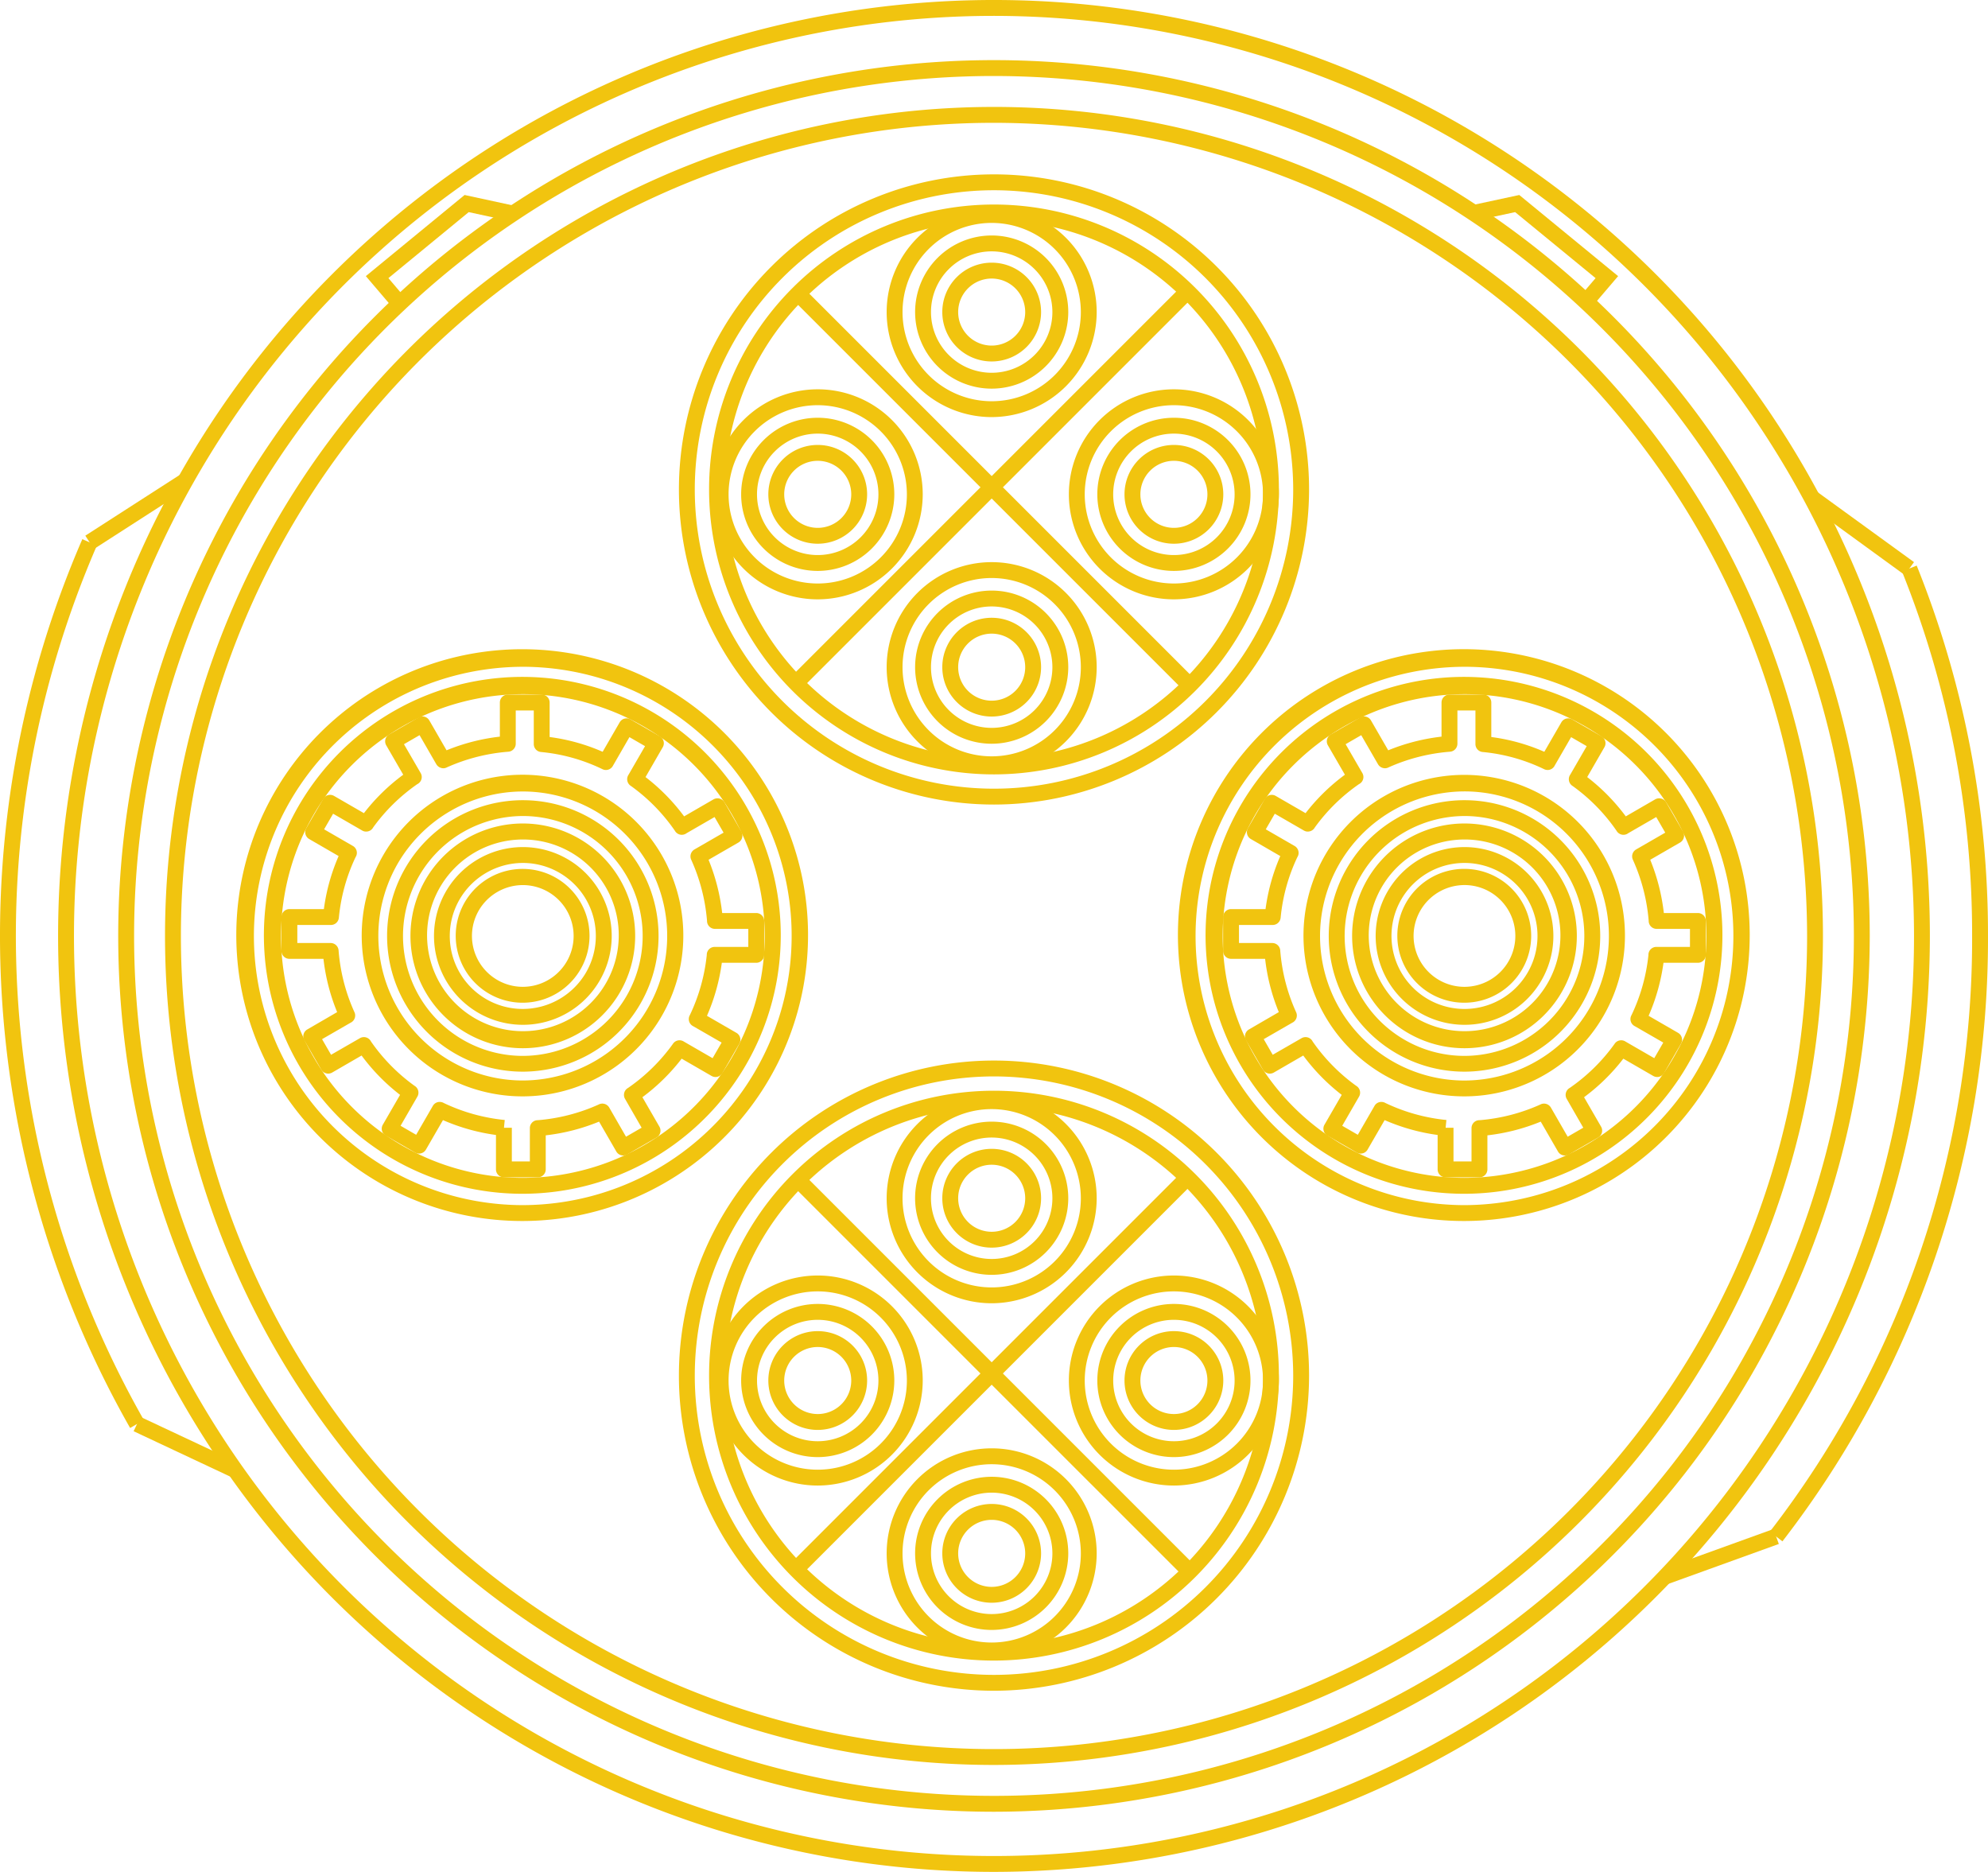 <svg xmlns="http://www.w3.org/2000/svg" width="198.47" height="186.868" viewBox="0 0 198.47 186.868">
  <g id="Group_27" data-name="Group 27" transform="translate(-0.068 -0.304)">
    <path id="Fill_325" data-name="Fill 325" d="M82.758,165.517a82.759,82.759,0,1,1,82.759-82.759A82.852,82.852,0,0,1,82.758,165.517Zm0-163.932a81.174,81.174,0,1,0,81.175,81.174A81.265,81.265,0,0,0,82.758,1.585Z" transform="translate(16.544 10.98)" fill="#f1c40f"/>
    <path id="Fill_326" data-name="Fill 326" d="M87.431,174.863a87.431,87.431,0,1,1,87.43-87.43A87.53,87.53,0,0,1,87.431,174.863Zm0-173.278a85.846,85.846,0,1,0,85.846,85.848A85.945,85.945,0,0,0,87.431,1.585Z" transform="translate(11.871 6.306)" fill="#f1c40f"/>
    <path id="Fill_327" data-name="Fill 327" d="M93.434,186.868a93.434,93.434,0,1,1,93.434-93.433A93.539,93.539,0,0,1,93.434,186.868Zm0-185.283a91.849,91.849,0,1,0,91.85,91.85A91.954,91.954,0,0,0,93.434,1.585Z" transform="translate(5.868 0.304)" fill="#f1c40f"/>
    <path id="Fill_328" data-name="Fill 328" d="M1.257,97.41,0,96.444A96.737,96.737,0,0,0,20.194,36.97a97.068,97.068,0,0,0-7-36.379L14.661,0a98.642,98.642,0,0,1,7.118,36.97A98.307,98.307,0,0,1,1.257,97.41" transform="translate(176.758 56.765)" fill="#f1c40f"/>
    <path id="Fill_329" data-name="Fill 329" d="M12.989,88.727A99.442,99.442,0,0,1,8.22,0L9.674.633a97.854,97.854,0,0,0,4.691,87.308Z" transform="translate(0.068 54.129)" fill="#f1c40f"/>
    <path id="Fill_330" data-name="Fill 330" d="M.857,7.474,0,6.141,9.541,0,10.4,1.332Z" transform="translate(8.587 47.638)" fill="#f1c40f"/>
    <path id="Fill_331" data-name="Fill 331" d="M9.8,6.039,0,1.435.675,0l9.8,4.6Z" transform="translate(13.408 141.746)" fill="#f1c40f"/>
    <path id="Fill_332" data-name="Fill 332" d="M.539,5.484,0,3.994,11.055,0l.539,1.49Z" transform="translate(166.062 152.947)" fill="#f1c40f"/>
    <path id="Fill_333" data-name="Fill 333" d="M9.778,8.312,0,1.2.584.61,1.025,0l9.684,7.03Z" transform="translate(180.441 49.39)" fill="#f1c40f"/>
    <path id="Fill_334" data-name="Fill 334" d="M2.774,11.354,0,8.1,9.859,0l4.986,1.08-.336,1.548-4.237-.917L2.253,8.3,3.98,10.327Z" transform="translate(36.591 19.769)" fill="#f1c40f"/>
    <path id="Fill_335" data-name="Fill 335" d="M11.95,11.148l-1.206-1.029L12.3,8.3,4.269,1.71.332,2.556,0,1.007,4.683,0,14.55,8.1Z" transform="translate(147.061 19.77)" fill="#f1c40f"/>
    <path id="Fill_336" data-name="Fill 336" d="M31.456,62.911A31.455,31.455,0,1,1,62.912,31.456,31.491,31.491,0,0,1,31.456,62.911Zm0-61.326A29.871,29.871,0,1,0,61.327,31.456,29.9,29.9,0,0,0,31.456,1.585Z" transform="translate(67.846 17.71)" fill="#f1c40f"/>
    <path id="Fill_337" data-name="Fill 337" d="M28.443,56.888A28.444,28.444,0,1,1,56.887,28.444,28.476,28.476,0,0,1,28.443,56.888Zm0-55.3A26.859,26.859,0,1,0,55.3,28.444,26.889,26.889,0,0,0,28.443,1.585Z" transform="translate(70.859 20.722)" fill="#f1c40f"/>
    <path id="Fill_338" data-name="Fill 338" d="M1.12,40.2,0,39.083,39.082,0,40.2,1.121Z" transform="translate(78.971 28.849)" fill="#f1c40f"/>
    <path id="Fill_339" data-name="Fill 339" d="M39.082,40.2,0,1.121,1.12,0,40.2,39.083Z" transform="translate(78.971 28.849)" fill="#f1c40f"/>
    <path id="Fill_340" data-name="Fill 340" d="M10.484,20.967A10.484,10.484,0,1,1,20.967,10.483,10.5,10.5,0,0,1,10.484,20.967Zm0-19.382a8.9,8.9,0,1,0,8.9,8.9A8.909,8.909,0,0,0,10.484,1.585Z" transform="translate(71.221 39.169)" fill="#f1c40f"/>
    <path id="Fill_341" data-name="Fill 341" d="M7.646,15.29a7.645,7.645,0,1,1,7.645-7.646A7.655,7.655,0,0,1,7.646,15.29Zm0-13.706a6.061,6.061,0,1,0,6.06,6.061A6.068,6.068,0,0,0,7.646,1.584Z" transform="translate(74.059 42.008)" fill="#f1c40f"/>
    <path id="Fill_342" data-name="Fill 342" d="M4.932,9.862A4.931,4.931,0,1,1,9.863,4.931,4.937,4.937,0,0,1,4.932,9.862Zm0-8.277A3.346,3.346,0,1,0,8.278,4.931,3.35,3.35,0,0,0,4.932,1.585Z" transform="translate(76.773 44.722)" fill="#f1c40f"/>
    <path id="Fill_343" data-name="Fill 343" d="M10.483,20.967A10.484,10.484,0,1,1,20.967,10.483,10.5,10.5,0,0,1,10.483,20.967Zm0-19.382a8.9,8.9,0,1,0,8.9,8.9A8.908,8.908,0,0,0,10.483,1.585Z" transform="translate(106.779 39.169)" fill="#f1c40f"/>
    <path id="Fill_344" data-name="Fill 344" d="M7.645,15.29a7.645,7.645,0,1,1,7.646-7.646A7.654,7.654,0,0,1,7.645,15.29Zm0-13.706a6.061,6.061,0,1,0,6.062,6.061A6.067,6.067,0,0,0,7.645,1.584Z" transform="translate(109.617 42.008)" fill="#f1c40f"/>
    <path id="Fill_345" data-name="Fill 345" d="M4.931,9.862A4.931,4.931,0,1,1,9.863,4.931,4.937,4.937,0,0,1,4.931,9.862Zm0-8.277A3.346,3.346,0,1,0,8.278,4.931,3.35,3.35,0,0,0,4.931,1.585Z" transform="translate(112.331 44.722)" fill="#f1c40f"/>
    <path id="Fill_346" data-name="Fill 346" d="M10.483,20.968A10.484,10.484,0,1,1,20.966,10.483,10.5,10.5,0,0,1,10.483,20.968Zm0-19.383a8.9,8.9,0,1,0,8.9,8.9A8.909,8.909,0,0,0,10.483,1.585Z" transform="translate(88.589 20.973)" fill="#f1c40f"/>
    <path id="Fill_347" data-name="Fill 347" d="M7.646,15.29a7.645,7.645,0,1,1,7.645-7.646A7.655,7.655,0,0,1,7.646,15.29Zm0-13.705a6.06,6.06,0,1,0,6.06,6.06A6.067,6.067,0,0,0,7.646,1.585Z" transform="translate(91.426 23.812)" fill="#f1c40f"/>
    <path id="Fill_348" data-name="Fill 348" d="M4.932,9.862A4.931,4.931,0,1,1,9.863,4.931,4.937,4.937,0,0,1,4.932,9.862Zm0-8.277A3.346,3.346,0,1,0,8.278,4.931,3.35,3.35,0,0,0,4.932,1.585Z" transform="translate(94.14 26.526)" fill="#f1c40f"/>
    <path id="Fill_349" data-name="Fill 349" d="M10.483,20.968A10.484,10.484,0,1,1,20.966,10.484,10.5,10.5,0,0,1,10.483,20.968Zm0-19.383a8.9,8.9,0,1,0,8.9,8.9A8.909,8.909,0,0,0,10.483,1.585Z" transform="translate(88.589 56.422)" fill="#f1c40f"/>
    <path id="Fill_350" data-name="Fill 350" d="M7.646,15.29a7.645,7.645,0,1,1,7.645-7.644A7.654,7.654,0,0,1,7.646,15.29Zm0-13.705a6.06,6.06,0,1,0,6.06,6.061A6.068,6.068,0,0,0,7.646,1.585Z" transform="translate(91.426 59.261)" fill="#f1c40f"/>
    <path id="Fill_351" data-name="Fill 351" d="M4.932,9.862a4.931,4.931,0,1,1,4.931-4.93A4.937,4.937,0,0,1,4.932,9.862Zm0-8.277A3.346,3.346,0,1,0,8.278,4.932,3.351,3.351,0,0,0,4.932,1.585Z" transform="translate(94.14 61.975)" fill="#f1c40f"/>
    <path id="Fill_352" data-name="Fill 352" d="M31.456,62.912A31.456,31.456,0,1,1,62.912,31.456,31.492,31.492,0,0,1,31.456,62.912Zm0-61.327A29.871,29.871,0,1,0,61.327,31.456,29.9,29.9,0,0,0,31.456,1.585Z" transform="translate(67.846 106.177)" fill="#f1c40f"/>
    <path id="Fill_353" data-name="Fill 353" d="M28.443,56.888A28.444,28.444,0,1,1,56.887,28.443,28.476,28.476,0,0,1,28.443,56.888Zm0-55.3A26.859,26.859,0,1,0,55.3,28.443,26.888,26.888,0,0,0,28.443,1.585Z" transform="translate(70.859 109.19)" fill="#f1c40f"/>
    <path id="Fill_354" data-name="Fill 354" d="M1.12,40.2,0,39.082,39.082,0,40.2,1.12Z" transform="translate(78.971 117.317)" fill="#f1c40f"/>
    <path id="Fill_355" data-name="Fill 355" d="M39.082,40.2,0,1.12,1.12,0,40.2,39.082Z" transform="translate(78.971 117.317)" fill="#f1c40f"/>
    <path id="Fill_356" data-name="Fill 356" d="M10.484,20.968A10.484,10.484,0,1,1,20.967,10.484,10.5,10.5,0,0,1,10.484,20.968Zm0-19.383a8.9,8.9,0,1,0,8.9,8.9A8.909,8.909,0,0,0,10.484,1.585Z" transform="translate(71.221 127.636)" fill="#f1c40f"/>
    <path id="Fill_357" data-name="Fill 357" d="M7.646,15.29a7.645,7.645,0,1,1,7.645-7.644A7.654,7.654,0,0,1,7.646,15.29Zm0-13.705a6.06,6.06,0,1,0,6.06,6.061A6.068,6.068,0,0,0,7.646,1.585Z" transform="translate(74.059 130.475)" fill="#f1c40f"/>
    <path id="Fill_358" data-name="Fill 358" d="M4.932,9.862a4.931,4.931,0,1,1,4.931-4.93A4.937,4.937,0,0,1,4.932,9.862Zm0-8.277A3.346,3.346,0,1,0,8.278,4.932,3.351,3.351,0,0,0,4.932,1.585Z" transform="translate(76.773 133.189)" fill="#f1c40f"/>
    <path id="Fill_359" data-name="Fill 359" d="M10.483,20.968A10.484,10.484,0,1,1,20.967,10.484,10.5,10.5,0,0,1,10.483,20.968Zm0-19.383a8.9,8.9,0,1,0,8.9,8.9A8.909,8.909,0,0,0,10.483,1.585Z" transform="translate(106.779 127.636)" fill="#f1c40f"/>
    <path id="Fill_360" data-name="Fill 360" d="M7.645,15.29a7.645,7.645,0,1,1,7.646-7.644A7.653,7.653,0,0,1,7.645,15.29Zm0-13.705a6.06,6.06,0,1,0,6.062,6.061A6.067,6.067,0,0,0,7.645,1.585Z" transform="translate(109.617 130.475)" fill="#f1c40f"/>
    <path id="Fill_361" data-name="Fill 361" d="M4.931,9.862a4.931,4.931,0,1,1,4.932-4.93A4.936,4.936,0,0,1,4.931,9.862Zm0-8.277A3.346,3.346,0,1,0,8.278,4.932,3.35,3.35,0,0,0,4.931,1.585Z" transform="translate(112.331 133.189)" fill="#f1c40f"/>
    <path id="Fill_362" data-name="Fill 362" d="M10.483,20.967A10.484,10.484,0,1,1,20.966,10.484,10.5,10.5,0,0,1,10.483,20.967Zm0-19.382a8.9,8.9,0,1,0,8.9,8.9A8.909,8.909,0,0,0,10.483,1.585Z" transform="translate(88.589 109.44)" fill="#f1c40f"/>
    <path id="Fill_363" data-name="Fill 363" d="M7.646,15.291a7.646,7.646,0,1,1,7.645-7.644A7.654,7.654,0,0,1,7.646,15.291Zm0-13.706a6.061,6.061,0,1,0,6.06,6.062A6.069,6.069,0,0,0,7.646,1.585Z" transform="translate(91.426 112.278)" fill="#f1c40f"/>
    <path id="Fill_364" data-name="Fill 364" d="M4.932,9.861A4.931,4.931,0,1,1,9.863,4.932,4.936,4.936,0,0,1,4.932,9.861Zm0-8.276A3.346,3.346,0,1,0,8.278,4.932,3.351,3.351,0,0,0,4.932,1.585Z" transform="translate(94.14 114.993)" fill="#f1c40f"/>
    <path id="Fill_365" data-name="Fill 365" d="M10.483,20.967A10.484,10.484,0,1,1,20.966,10.483,10.5,10.5,0,0,1,10.483,20.967Zm0-19.382a8.9,8.9,0,1,0,8.9,8.9A8.909,8.909,0,0,0,10.483,1.585Z" transform="translate(88.589 144.89)" fill="#f1c40f"/>
    <path id="Fill_366" data-name="Fill 366" d="M7.646,15.29a7.645,7.645,0,1,1,7.645-7.646A7.655,7.655,0,0,1,7.646,15.29Zm0-13.705a6.06,6.06,0,1,0,6.06,6.06A6.067,6.067,0,0,0,7.646,1.585Z" transform="translate(91.426 147.729)" fill="#f1c40f"/>
    <path id="Fill_367" data-name="Fill 367" d="M4.932,9.861a4.931,4.931,0,1,1,4.931-4.93A4.937,4.937,0,0,1,4.932,9.861Zm0-8.276A3.346,3.346,0,1,0,8.278,4.931,3.35,3.35,0,0,0,4.932,1.585Z" transform="translate(94.14 150.443)" fill="#f1c40f"/>
    <path id="Fill_368" data-name="Fill 368" d="M28.409,56.912a28.542,28.542,0,1,1,7.408-.983A28.414,28.414,0,0,1,28.409,56.912ZM28.5,1.585a27.036,27.036,0,0,0-6.995.927,26.868,26.868,0,0,0,6.9,52.815,27.037,27.037,0,0,0,7-.928A26.867,26.867,0,0,0,28.5,1.585Z" transform="translate(117.816 65.283)" fill="#f1c40f"/>
    <path id="Fill_369" data-name="Fill 369" d="M25.681,51.461a25.8,25.8,0,1,1,6.7-.887A25.689,25.689,0,0,1,25.681,51.461Zm.083-49.876A24.249,24.249,0,0,0,4.813,13.65a24.159,24.159,0,0,0,20.87,36.225,24.325,24.325,0,0,0,6.288-.832A24.139,24.139,0,0,0,25.763,1.585Z" transform="translate(120.55 68.016)" fill="#f1c40f"/>
    <path id="Fill_370" data-name="Fill 370" d="M6.655,13.332A6.681,6.681,0,1,1,8.39,13.1,6.733,6.733,0,0,1,6.655,13.332ZM6.673,1.586a5.158,5.158,0,0,0-1.322.175,5.079,5.079,0,0,0,1.306,9.985,5.117,5.117,0,0,0,1.322-.175A5.079,5.079,0,0,0,6.673,1.586Z" transform="translate(139.606 87.072)" fill="#f1c40f"/>
    <path id="Fill_371" data-name="Fill 371" d="M8.858,17.743a8.871,8.871,0,1,1,7.7-4.433A8.855,8.855,0,0,1,8.858,17.743ZM8.886,1.585a7.288,7.288,0,1,0,6.3,10.931,7.287,7.287,0,0,0-6.3-10.931Z" transform="translate(137.4 84.866)" fill="#f1c40f"/>
    <path id="Fill_372" data-name="Fill 372" d="M11.2,22.423a11.217,11.217,0,1,1,5.539-1.454A11.2,11.2,0,0,1,11.2,22.423Zm.034-20.837a9.684,9.684,0,0,0-2.507.332,9.568,9.568,0,1,0,2.507-.332Z" transform="translate(135.057 82.523)" fill="#f1c40f"/>
    <path id="Fill_373" data-name="Fill 373" d="M13.535,27.105A13.55,13.55,0,0,1,10.049.467,13.55,13.55,0,0,1,25.293,20.331a13.52,13.52,0,0,1-5.062,5.016A13.658,13.658,0,0,1,13.535,27.105Zm.041-25.521A12.08,12.08,0,0,0,10.46,2a11.97,11.97,0,0,0,3.077,23.53,12.03,12.03,0,0,0,3.117-.413A11.971,11.971,0,0,0,13.576,1.584Z" transform="translate(132.715 80.182)" fill="#f1c40f"/>
    <path id="Fill_374" data-name="Fill 374" d="M15.99,32.031a16.047,16.047,0,1,1,4.17-.551A15.985,15.985,0,0,1,15.99,32.031ZM16.04,1.586a14.523,14.523,0,0,0-3.757.5,14.429,14.429,0,0,0,3.71,28.364,14.534,14.534,0,0,0,3.756-.5A14.429,14.429,0,0,0,16.04,1.586Z" transform="translate(130.256 77.722)" fill="#f1c40f"/>
    <path id="Fill_375" data-name="Fill 375" d="M25.593,48.192H22.208a.793.793,0,0,1-.792-.792V43.964a19.943,19.943,0,0,1-5.291-1.484l-1.7,2.941a.787.787,0,0,1-.685.4.789.789,0,0,1-.4-.106l-2.93-1.692a.79.79,0,0,1-.291-1.082l1.723-2.981A19.894,19.894,0,0,1,8,36.033l-2.938,1.7a.793.793,0,0,1-1.083-.29l-1.692-2.93a.79.79,0,0,1-.079-.6.8.8,0,0,1,.369-.482L5.56,31.7a19.852,19.852,0,0,1-1.366-5.319H.793A.794.794,0,0,1,0,25.591V22.208a.793.793,0,0,1,.793-.792H4.236a19.711,19.711,0,0,1,1.472-5.295l-2.938-1.7a.794.794,0,0,1-.291-1.084l1.692-2.929a.791.791,0,0,1,1.083-.29l2.978,1.72A19.838,19.838,0,0,1,12.159,8l-1.7-2.938a.792.792,0,0,1,.29-1.082l2.93-1.692a.786.786,0,0,1,.395-.107.8.8,0,0,1,.688.4l1.722,2.982a20.04,20.04,0,0,1,5.321-1.364V.793A.793.793,0,0,1,22.6,0h3.383a.793.793,0,0,1,.792.793V4.237a19.445,19.445,0,0,1,5.292,1.474l1.7-2.941a.79.79,0,0,1,1.082-.29l2.93,1.69a.8.8,0,0,1,.369.482.788.788,0,0,1-.079.6L36.348,8.236A19.817,19.817,0,0,1,40.2,12.158l2.938-1.7a.791.791,0,0,1,.4-.1.805.805,0,0,1,.205.026.794.794,0,0,1,.482.37l1.691,2.93a.8.8,0,0,1-.29,1.084l-2.985,1.724A20.075,20.075,0,0,1,44,21.807h3.4a.793.793,0,0,1,.792.793v3.383a.793.793,0,0,1-.792.793H43.965a19.912,19.912,0,0,1-1.484,5.292l2.941,1.7a.794.794,0,0,1,.291,1.083l-1.692,2.931a.8.8,0,0,1-.481.369.787.787,0,0,1-.2.026.807.807,0,0,1-.4-.106l-2.984-1.724a19.848,19.848,0,0,1-3.921,3.847l1.7,2.941a.79.79,0,0,1-.291,1.082l-2.93,1.693a.82.82,0,0,1-.4.1.78.78,0,0,1-.682-.394l-1.722-2.984A19.912,19.912,0,0,1,26.385,44v3.4A.793.793,0,0,1,25.593,48.192ZM15.8,40.664a.835.835,0,0,1,.143.012.789.789,0,0,1,.269.1,18.321,18.321,0,0,0,6.08,1.692l-.077.777H23v3.361h1.8V43.279a.791.791,0,0,1,.562-.76.955.955,0,0,1,.255-.033,18.379,18.379,0,0,0,6.035-1.554.793.793,0,0,1,1.044.253.477.477,0,0,1,.029.045L34.4,44.138l1.557-.9L34.3,40.357a.8.8,0,0,1,.161-.989.712.712,0,0,1,.143-.1,18.3,18.3,0,0,0,4.474-4.394.776.776,0,0,1,.1-.127.794.794,0,0,1,1.008-.1l2.858,1.65.9-1.557L41.095,33.1a.68.68,0,0,1-.129-.083A.792.792,0,0,1,40.772,32a18.3,18.3,0,0,0,1.689-6v-.044a.788.788,0,0,1,.787-.766h3.36v-1.8H43.279a.793.793,0,0,1-.792-.792v-.014a18.465,18.465,0,0,0-1.58-6.1.807.807,0,0,1-.052-.515.8.8,0,0,1,.375-.507l2.91-1.679-.9-1.558-2.793,1.612a.784.784,0,0,1-.477.16l-.061,0a.8.8,0,0,1-.636-.408,18.2,18.2,0,0,0-4.368-4.455.8.8,0,0,1-.248-1.143L36.3,5.148l-1.558-.9L33.11,7.077a.79.79,0,0,1-.965.41.693.693,0,0,1-.1-.041,17.927,17.927,0,0,0-6.127-1.713.792.792,0,0,1-.357-.119.809.809,0,0,1-.145-.117.8.8,0,0,1-.225-.546V1.585h-1.8V4.913a.8.8,0,0,1-.732.79,18.507,18.507,0,0,0-6.138,1.562.787.787,0,0,1-.32.09h-.04a.81.81,0,0,1-.693-.393L13.789,4.053l-1.558.9L13.9,7.835a.786.786,0,0,1-.152.979.777.777,0,0,1-.188.129,18.27,18.27,0,0,0-4.4,4.316.8.8,0,0,1-.7.417c-.024,0-.049,0-.073,0a.8.8,0,0,1-.347-.119l-2.88-1.663-.9,1.557,2.882,1.665a.8.8,0,0,1,.385.814.777.777,0,0,1-.116.3,18.083,18.083,0,0,0-1.668,6.05A.8.8,0,0,1,4.945,23H1.585v1.8h3.25q.035,0,.071,0a.8.8,0,0,1,.783.637.6.6,0,0,1,.014.1A18.286,18.286,0,0,0,7.29,31.71a.792.792,0,0,1-.269.979.93.93,0,0,1-.108.063L4.054,34.4l.9,1.558L7.835,34.3a.793.793,0,0,1,1.075.279.447.447,0,0,1,.027.05,18.311,18.311,0,0,0,4.347,4.426.793.793,0,0,1,.378.841.8.8,0,0,1-.1.256l-1.67,2.894,1.556.9,1.665-2.884A.782.782,0,0,1,15.8,40.664Z" transform="translate(122.176 69.643)" fill="#f1c40f"/>
    <path id="Fill_376" data-name="Fill 376" d="M28.409,56.912a28.54,28.54,0,1,1,7.409-.983A28.414,28.414,0,0,1,28.409,56.912ZM28.5,1.585a27.036,27.036,0,0,0-6.995.927,26.868,26.868,0,0,0,6.9,52.815,27.047,27.047,0,0,0,7-.928A26.868,26.868,0,0,0,28.5,1.585Z" transform="translate(23.806 65.283)" fill="#f1c40f"/>
    <path id="Fill_377" data-name="Fill 377" d="M25.681,51.461a25.8,25.8,0,1,1,6.7-.887A25.689,25.689,0,0,1,25.681,51.461Zm.083-49.876A24.243,24.243,0,0,0,4.815,13.65,24.158,24.158,0,0,0,25.683,49.875a24.32,24.32,0,0,0,6.287-.832A24.139,24.139,0,0,0,25.763,1.585Z" transform="translate(26.54 68.016)" fill="#f1c40f"/>
    <path id="Fill_378" data-name="Fill 378" d="M6.655,13.332A6.679,6.679,0,1,1,8.391,13.1,6.747,6.747,0,0,1,6.655,13.332Zm.02-11.743A5.1,5.1,0,0,0,2.268,4.127a5.08,5.08,0,0,0,4.39,7.618,5.129,5.129,0,0,0,1.324-.175A5.078,5.078,0,0,0,6.674,1.589Z" transform="translate(45.597 87.072)" fill="#f1c40f"/>
    <path id="Fill_379" data-name="Fill 379" d="M8.858,17.743a8.871,8.871,0,1,1,7.7-4.433A8.855,8.855,0,0,1,8.858,17.743ZM8.886,1.585A7.319,7.319,0,0,0,2.56,5.228,7.285,7.285,0,0,0,8.86,16.16a7.32,7.32,0,0,0,6.326-3.644,7.287,7.287,0,0,0-6.3-10.931Z" transform="translate(43.39 84.866)" fill="#f1c40f"/>
    <path id="Fill_380" data-name="Fill 380" d="M11.2,22.423a11.217,11.217,0,1,1,5.539-1.454A11.2,11.2,0,0,1,11.2,22.423Zm.034-20.837a9.684,9.684,0,0,0-2.507.332,9.568,9.568,0,1,0,2.507-.332Z" transform="translate(41.047 82.523)" fill="#f1c40f"/>
    <path id="Fill_381" data-name="Fill 381" d="M13.535,27.105A13.55,13.55,0,0,1,10.05.467,13.55,13.55,0,0,1,25.293,20.331a13.52,13.52,0,0,1-5.062,5.016A13.658,13.658,0,0,1,13.535,27.105Zm.041-25.521A12.066,12.066,0,0,0,10.461,2a11.97,11.97,0,0,0,3.076,23.53,12.03,12.03,0,0,0,3.117-.413A11.971,11.971,0,0,0,13.576,1.584Z" transform="translate(38.705 80.182)" fill="#f1c40f"/>
    <path id="Fill_382" data-name="Fill 382" d="M15.99,32.031a16.054,16.054,0,1,1,4.17-.552A15.99,15.99,0,0,1,15.99,32.031Zm.05-30.437A14.484,14.484,0,0,0,3.524,8.8,14.435,14.435,0,0,0,15.993,30.446a14.51,14.51,0,0,0,3.756-.5A14.423,14.423,0,0,0,16.041,1.594Z" transform="translate(36.246 77.722)" fill="#f1c40f"/>
    <path id="Fill_383" data-name="Fill 383" d="M25.593,48.192H22.208a.793.793,0,0,1-.792-.792V43.964a19.943,19.943,0,0,1-5.291-1.484l-1.7,2.941a.787.787,0,0,1-.685.4.789.789,0,0,1-.4-.106l-2.93-1.692a.79.79,0,0,1-.291-1.082l1.723-2.981A19.894,19.894,0,0,1,8,36.033l-2.938,1.7a.793.793,0,0,1-1.083-.29l-1.692-2.93a.79.79,0,0,1-.079-.6.8.8,0,0,1,.369-.482L5.56,31.7a19.852,19.852,0,0,1-1.366-5.319H.793A.794.794,0,0,1,0,25.591V22.208a.793.793,0,0,1,.793-.792H4.236a19.711,19.711,0,0,1,1.472-5.295l-2.938-1.7a.794.794,0,0,1-.291-1.084l1.693-2.929a.79.79,0,0,1,1.082-.29l2.978,1.72A19.838,19.838,0,0,1,12.159,8l-1.7-2.938a.792.792,0,0,1,.29-1.082l2.93-1.692a.786.786,0,0,1,.395-.107.8.8,0,0,1,.688.4l1.722,2.982a20.04,20.04,0,0,1,5.321-1.364V.793A.793.793,0,0,1,22.6,0h3.383a.793.793,0,0,1,.792.793V4.237a19.445,19.445,0,0,1,5.292,1.474l1.7-2.941a.79.79,0,0,1,1.082-.29l2.93,1.69a.8.8,0,0,1,.369.482.788.788,0,0,1-.079.6L36.348,8.236A19.817,19.817,0,0,1,40.2,12.158l2.938-1.7a.791.791,0,0,1,.4-.1.805.805,0,0,1,.205.026.794.794,0,0,1,.482.37l1.691,2.93a.8.8,0,0,1-.29,1.084l-2.985,1.724A20.075,20.075,0,0,1,44,21.807h3.4a.793.793,0,0,1,.792.793v3.383a.793.793,0,0,1-.792.793H43.965a19.847,19.847,0,0,1-1.484,5.292l2.941,1.7a.794.794,0,0,1,.291,1.083l-1.692,2.931a.8.8,0,0,1-.481.369.787.787,0,0,1-.2.026.807.807,0,0,1-.4-.106l-2.984-1.724a19.848,19.848,0,0,1-3.921,3.847l1.7,2.941a.79.79,0,0,1-.291,1.082l-2.93,1.693a.82.82,0,0,1-.4.1.78.78,0,0,1-.682-.394l-1.722-2.984A19.912,19.912,0,0,1,26.385,44v3.4A.793.793,0,0,1,25.593,48.192ZM15.8,40.664a.835.835,0,0,1,.143.012.789.789,0,0,1,.269.1,18.321,18.321,0,0,0,6.08,1.692l-.077.777H23v3.361h1.8V43.279a.791.791,0,0,1,.562-.76.954.954,0,0,1,.255-.033,18.379,18.379,0,0,0,6.035-1.554.793.793,0,0,1,1.044.253.477.477,0,0,1,.029.045L34.4,44.138l1.557-.9L34.3,40.357a.8.8,0,0,1,.161-.989.712.712,0,0,1,.143-.1,18.3,18.3,0,0,0,4.474-4.394.776.776,0,0,1,.1-.127.794.794,0,0,1,1.008-.1l2.858,1.65.9-1.557L41.095,33.1a.68.68,0,0,1-.129-.083A.793.793,0,0,1,40.772,32a18.324,18.324,0,0,0,1.69-6,.36.36,0,0,1,0-.044.786.786,0,0,1,.786-.766h3.36v-1.8H43.279a.793.793,0,0,1-.792-.792v-.014a18.465,18.465,0,0,0-1.58-6.1.807.807,0,0,1-.052-.515.8.8,0,0,1,.375-.507l2.91-1.679-.9-1.558-2.793,1.612a.786.786,0,0,1-.478.16l-.059,0a.8.8,0,0,1-.636-.408,18.2,18.2,0,0,0-4.368-4.455.8.8,0,0,1-.248-1.143L36.3,5.148l-1.558-.9L33.11,7.077a.8.8,0,0,1-.715.451.785.785,0,0,1-.25-.041.693.693,0,0,1-.1-.041,17.927,17.927,0,0,0-6.127-1.713.792.792,0,0,1-.357-.119.809.809,0,0,1-.145-.117.8.8,0,0,1-.225-.546V1.585h-1.8V4.913a.8.8,0,0,1-.731.79,18.508,18.508,0,0,0-6.139,1.562.787.787,0,0,1-.32.09h-.04a.821.821,0,0,1-.694-.393L13.789,4.053l-1.558.9L13.9,7.835a.786.786,0,0,1-.152.979.777.777,0,0,1-.188.129,18.27,18.27,0,0,0-4.4,4.316.789.789,0,0,1-.7.417c-.025,0-.05,0-.075,0a.807.807,0,0,1-.347-.119l-2.88-1.663-.9,1.557,2.882,1.665A.789.789,0,0,1,7.4,16.229a18.083,18.083,0,0,0-1.668,6.05A.8.8,0,0,1,4.945,23H1.585v1.8h3.25q.035,0,.071,0a.8.8,0,0,1,.784.637.716.716,0,0,1,.014.1A18.33,18.33,0,0,0,7.29,31.71a.792.792,0,0,1-.268.979,1.019,1.019,0,0,1-.109.063L4.054,34.4l.9,1.558L7.835,34.3a.793.793,0,0,1,1.075.279.336.336,0,0,1,.027.05,18.311,18.311,0,0,0,4.347,4.426.793.793,0,0,1,.378.841.8.8,0,0,1-.1.256l-1.67,2.894,1.556.9,1.665-2.884A.782.782,0,0,1,15.8,40.664Z" transform="translate(28.166 69.643)" fill="#f1c40f"/>
  </g>
</svg>
